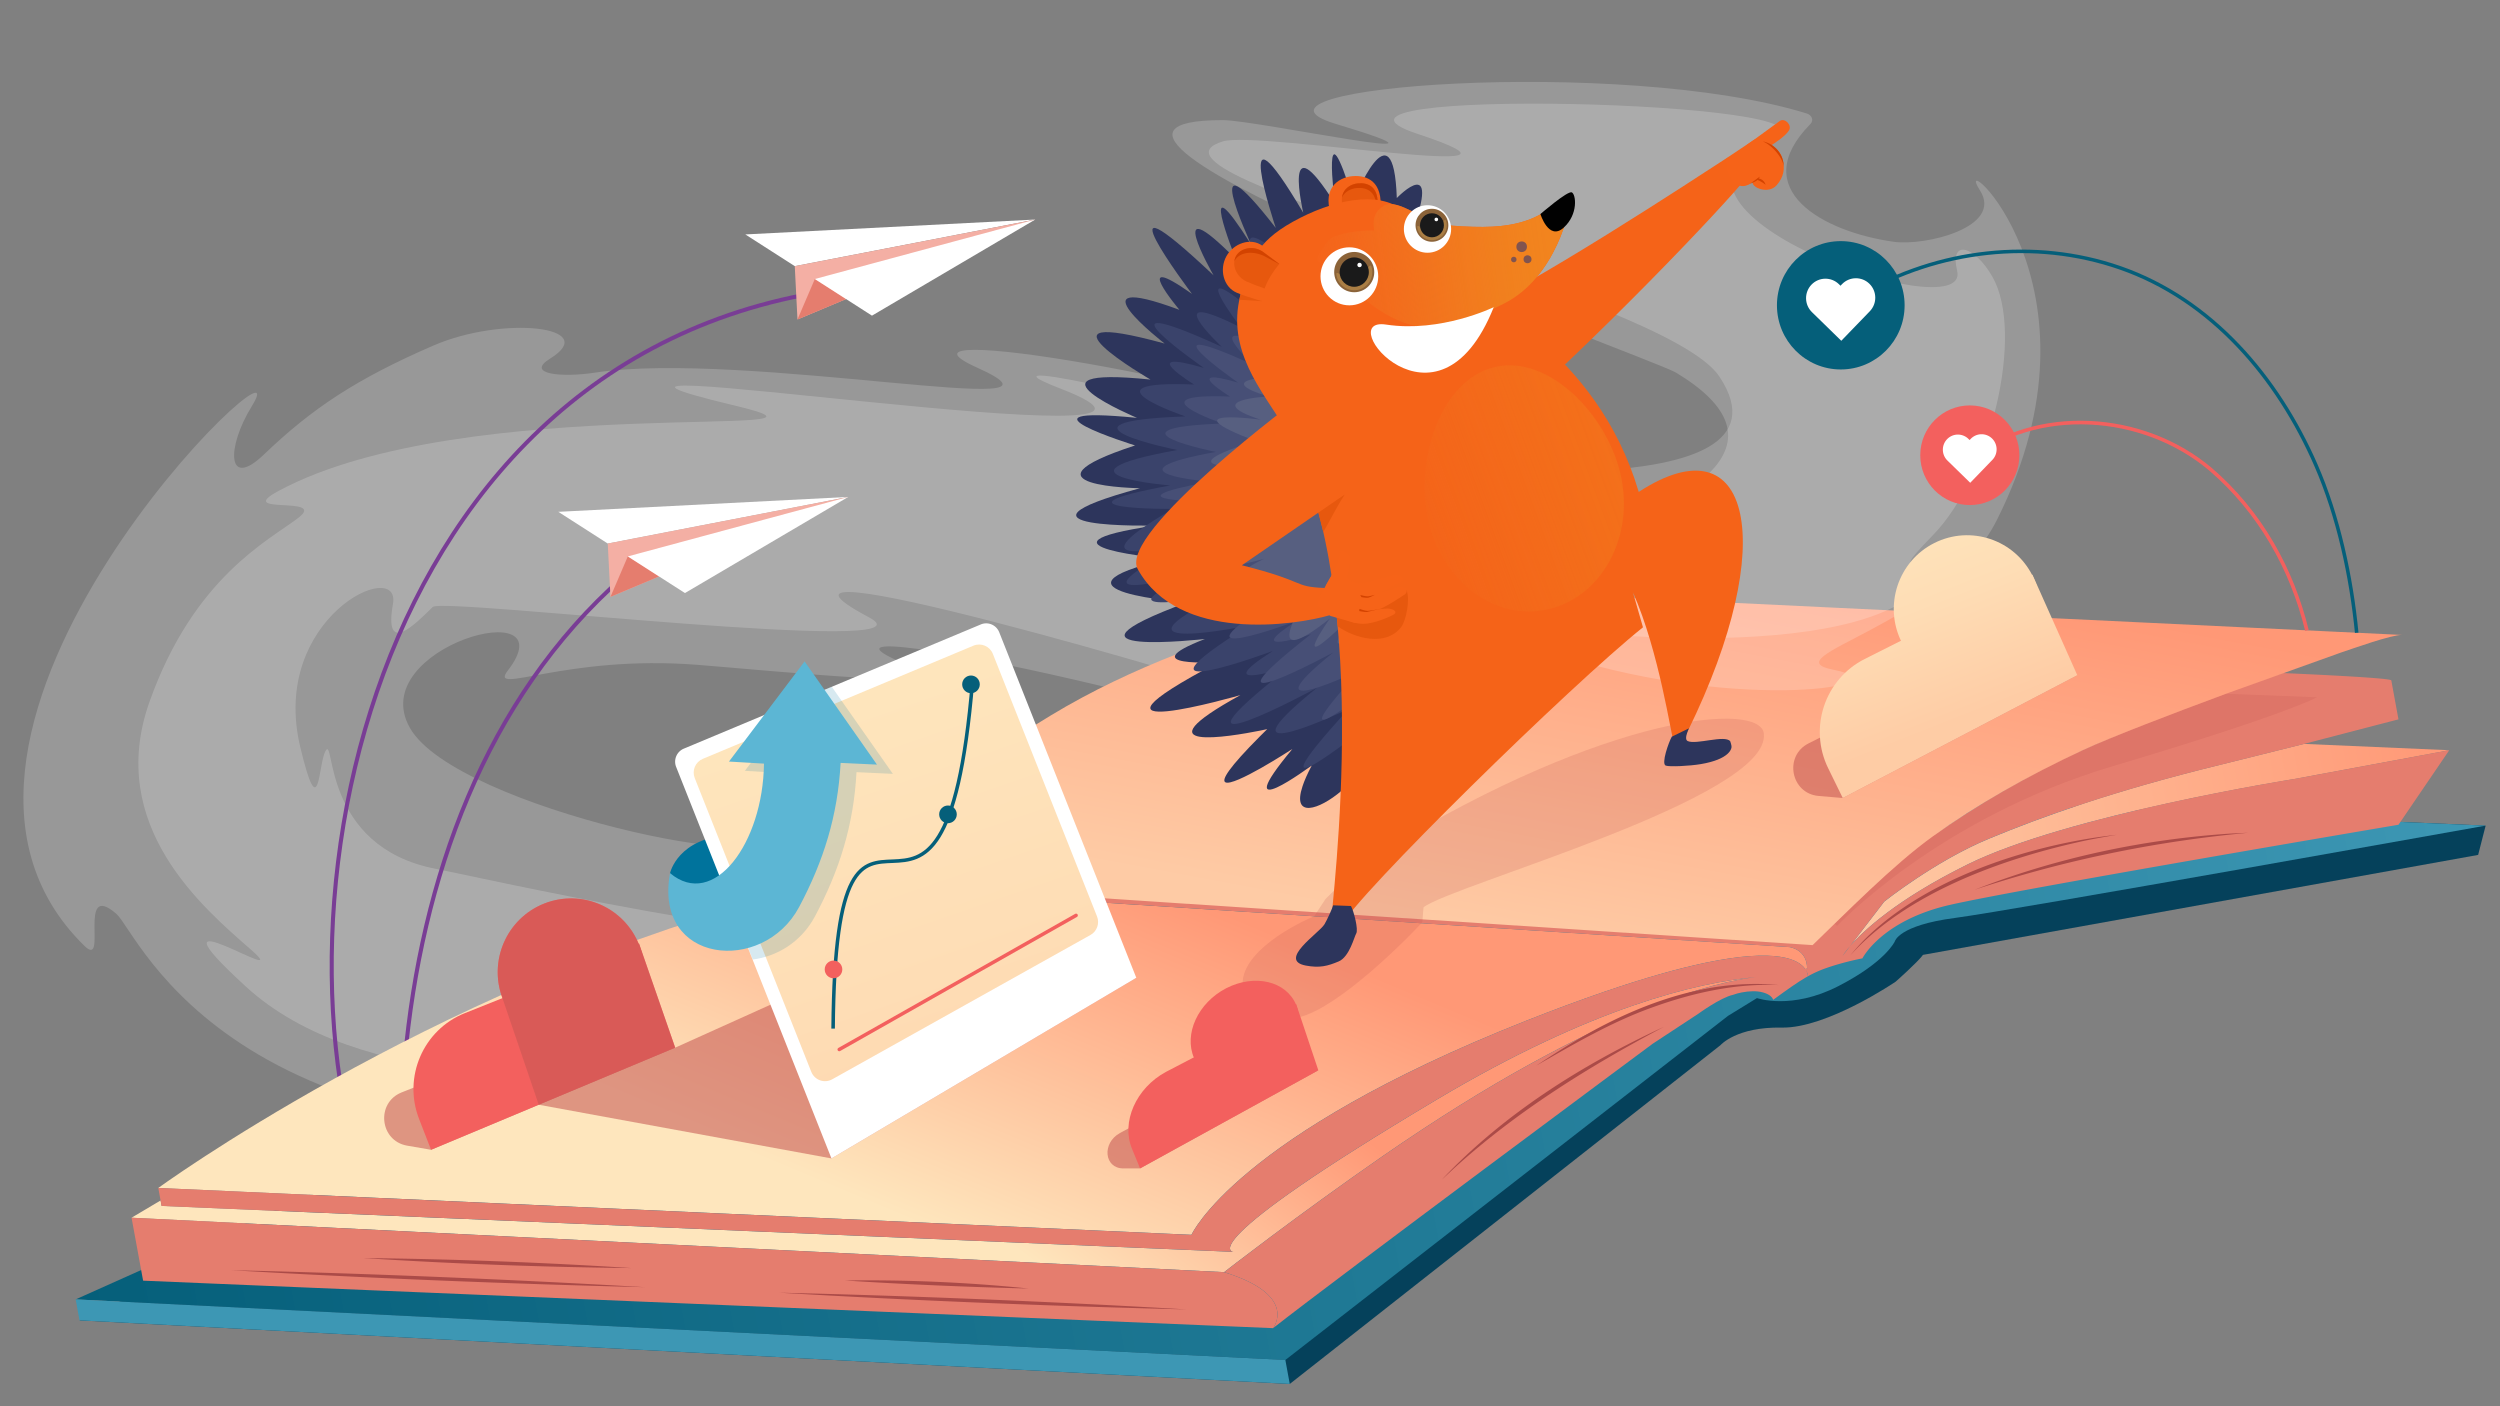 <svg xmlns="http://www.w3.org/2000/svg" viewBox="0 0 704 396" xmlns:v="https://vecta.io/nano"><rect x="0" y="0" width="704" height="396" fill="#808080" stroke="none"/><style><![CDATA[.B{fill:#fff}.C{fill:#c45653}.D{fill:#f56318}.E{opacity:.19}.F{stroke-miterlimit:10}.G{fill:#e57d6e}.H{fill:#f3605e}.I{fill:#e7580e}.J{opacity:.56}.K{fill:#f66318}.L{fill-rule:evenodd}]]></style><defs><linearGradient id="A" x1="20.662" y1="362.422" x2="700.759" y2="236.825" href="#O"><stop offset="0" stop-color="#055f7a"/><stop offset=".542" stop-color="#217b97"/><stop offset="1" stop-color="#3d97b4"/></linearGradient><linearGradient id="B" x1="251.356" y1="328.037" x2="310.718" y2="249.399" href="#O"><stop offset=".021" stop-color="#fee6bd"/><stop offset=".876" stop-color="#ff9876"/></linearGradient><linearGradient id="C" x1="258.308" y1="347.604" x2="309.899" y2="224.434" href="#B"/><linearGradient id="D" x1="517.993" y1="250.32" x2="691.019" y2="218.366" href="#O"><stop offset="0" stop-color="#fecba5"/><stop offset="1" stop-color="#ff9876"/></linearGradient><linearGradient id="E" x1="446.066" y1="268.735" x2="468.505" y2="149.41" href="#D"/><linearGradient id="F" x1="436.661" y1="69.469" x2="364.133" y2="79.518" href="#O"><stop offset=".004" stop-color="#f2841e"/><stop offset=".105" stop-color="#f1831e" stop-opacity=".977"/><stop offset=".232" stop-color="#f1811e" stop-opacity=".912"/><stop offset=".374" stop-color="#f17e1f" stop-opacity=".805"/><stop offset=".527" stop-color="#f07920" stop-opacity=".655"/><stop offset=".688" stop-color="#f07421" stop-opacity=".463"/><stop offset=".853" stop-color="#ef6d22" stop-opacity=".231"/><stop offset="1" stop-color="#ef6724" stop-opacity="0"/></linearGradient><linearGradient id="G" x1="461.61" y1="125.274" x2="387.355" y2="152.641" href="#O"><stop offset=".007" stop-color="#f2841e"/><stop offset=".107" stop-color="#f1831e" stop-opacity=".977"/><stop offset=".234" stop-color="#f1811e" stop-opacity=".912"/><stop offset=".376" stop-color="#f17e1f" stop-opacity=".805"/><stop offset=".528" stop-color="#f07920" stop-opacity=".655"/><stop offset=".689" stop-color="#f07421" stop-opacity=".463"/><stop offset=".854" stop-color="#ef6d22" stop-opacity=".231"/><stop offset="1" stop-color="#ef6724" stop-opacity="0"/></linearGradient><linearGradient id="H" x1="528.255" y1="148.57" x2="549.939" y2="203.46" href="#O"><stop offset="0" stop-color="#fee5bc"/><stop offset=".425" stop-color="#feddb5"/><stop offset="1" stop-color="#fecca5"/></linearGradient><linearGradient id="I" x1="542.689" y1="143.012" x2="564.3" y2="197.715" href="#H"/><linearGradient id="J" x1="238.717" y1="199.262" x2="299.848" y2="376.501" href="#H"/><path id="K" d="M223.806 74.945l-13.922-8.93 81.638-4.193-67.717 13.123z"/><path id="L" d="M223.806 74.945l.763 15.021 66.953-28.143-67.717 13.123z"/><path id="M" d="M245.545 88.889l-16.088-10.319 62.066-16.747-45.978 27.066z"/><path id="N" d="M387.048 64.912s-1.483-4.867 2.81-7.034 11.086 5.104 19.173 5.682 14.868.651 21.14-1.562 11.069-7.294 11.702-5.436-3.713 21.639-18.399 28.947-23.988 10.604-38.369-.558-18.007-13.146-12.454-16.797 14.398-3.243 14.398-3.243z"/><linearGradient id="O" gradientUnits="userSpaceOnUse"/></defs><g class="B"><path d="M406.197 273.154c-40.915.995-79.813-21.672-92.529-28.624-16.011-8.754 21.666 30.222-48.458 2.215-61.752-24.663-67.316-26.674-53.345-12.894 13.948 13.757-83.378-6.024-96.4-28.818-13.013-22.778 44.723-38.511 27.528-16.196-5.599 7.267 16.375-4.543 53.393-1.618 19.64 1.552 78.764 7.42 63.319 1.614-61.431-23.092 130.945 18.649 139.381 35.093 8.769 17.092 9.733-90.78-10.784-99.948-35.913-16.048-144.491-34.556-113.152-20.456 34.75 15.635-65.595-5.036-107.689 1.42-9.152 1.404-19.696.465-12.559-3.953 14.581-9.026-13.208-12.233-32.982-3.635-21.695 9.434-34.05 17.654-47.634 30.663-10.362 9.924-10.639-1.877-3.326-13.71 16.134-26.102-108.744 91.869-47.18 152.063 6.775 6.624-2.214-18.702 8.971-9.045 6.469 5.585 32.824 76.505 182.6 58.992 56.883-6.651 12.213 41.113 39.475 21.952 44.753-31.454 136.59-55.833 164.939-60.184 93.048-14.283-13.57-4.93-13.57-4.93z" class="E"/><path d="M198.909 299.462c-36.632 5.799-98.244 7.115-129.559-21.545s14.806 1.319 1.418-10.414-41.126-34.914-28.646-69.935 33.46-45.315 41.878-51.731-18.462-.648-5.495-7.626c52.589-28.301 170.479-13.967 128.409-24.008-79.338-18.936 150.707 17.969 91.537-4.853-29.546-11.396 48.761 7.344 69.946 14.721 22.312 7.77 9.458 81.144-10.526 73.678-13.635-5.093-157.893-47.625-113.138-23.895 21.198 11.24-120.096-5.668-122.867-2.94-5.122 5.041-13.799 13.843-11.204-.854 2.354-13.328-34.874 3.794-26.103 40.343 5.424 22.601 5.025 5.004 7.061 1.154 2.804-5.3-1.399 26.932 31.228 33.132 8.157 1.55 103.807 23.201 133.075 19.631 30.433-3.712-57.013 35.142-57.013 35.142z" class="E"/></g><path d="M112.004 354.894C70.285 281.59 94.328 106.156 229.378 82.517M113.99 298.487c4.573-50.632 22.469-101.686 61.434-135.959" fill="none" stroke="#793d95" stroke-width="1.145" class="F"/><use href="#K" class="B"/><use href="#L" fill="#f4afa4"/><path d="M229.457 78.569l-4.887 11.397 13.686-5.753-8.799-5.644z" class="G"/><g class="B"><use href="#M"/><use href="#K" x="-52.664" y="78.115"/></g><use href="#L" x="-52.664" y="78.115" fill="#f4afa4"/><path d="M176.793 156.684l-4.887 11.396 13.686-5.753-8.799-5.644z" class="G"/><use href="#M" x="-52.664" y="78.115" class="B"/><path d="M70.031 374.318l293.167 15.404 121.292-95.405s4.489-5.198 17.238-4.946 32.1-12.943 32.1-12.943 6.244-5.524 7.688-7.538l156.329-28.15 2.114-8.249-347.515-14.915-330.052 154.24 47.64 2.503z" fill="#05415b"/><path d="M361.957 382.969l124.646-96.901 8.154-5.005s9.704 3.436 22.967-3.391 15.842-12.543 15.842-12.543.979-4.546 16.927-6.634 149.465-26.003 149.465-26.003l-347.515-14.915L21.306 365.906l340.651 17.063z" fill="url(#A)"/><path d="M389.503 325.481c61.213-42.339 95.302-49.21 104.861-50.326-16.224 1.493-45.924 8.388-89.639 34.406-70.338 41.864-57.434 42.96-57.434 42.96L45.505 339.591l-.283-1.539-8.181 4.856 307.67 15.33s20.641-16.053 44.792-32.757z" fill="url(#B)"/><path d="M503.914 266.705l-271.799-17.625c-96.019 21.905-177.438 78.156-187.54 85.446l6.119.277 284.828 12.919s12.407-27.912 94.178-60.257c8.104-3.205 15.369-5.887 21.904-8.131 11.806-4.053 21.197-6.657 28.657-8.221 20.116-4.218 26.239-.908 28.085 1.75l.517-.096c.073-5.412-4.949-6.064-4.949-6.064z" fill="url(#C)"/><g class="G"><path d="M508.82 273.651c.033-.311.04-.598.044-.881l-.517.096c-1.846-2.659-7.969-5.968-28.085-1.75-7.46 1.564-16.851 4.168-28.657 8.221-6.536 2.244-13.801 4.926-21.904 8.131-81.771 32.344-94.178 60.257-94.178 60.257L50.694 334.804l-4.882-.221-1.237-.056.93 5.065 301.786 12.931s-12.904-1.096 57.434-42.96c43.715-26.019 73.415-32.913 89.639-34.406-9.558 1.115-43.648 7.986-104.86 50.326-24.151 16.704-44.792 32.757-44.792 32.757s.69.189 1.758.574c18.979 6.497 12.027 15.197 12.027 15.197 17.442-13.713 106.87-80.071 106.87-80.071l12.953-8.515s6.186-4.519 9.728-5.288c.743-.271 1.54-.498 2.413-.665 2.135-.408 4.203-.473 5.877-.032 1.656.437 2.66 1.167 3.002 2.103 3.985-2.909 6.709-4.856 9.217-6.308l.568-.321c-.027-.305-.108-.752-.335-1.265l.031.003z"/><path d="M346.47 358.812l-1.758-.574-307.67-15.33 3.256 17.726 318.199 13.375s6.952-8.7-12.027-15.197z"/></g><path d="M560.01 236.214c-15.173 6.309-29.415 17.682-29.415 17.682l-9.625 12.547c3.699-4.266 12.999-13.077 33.106-23.017 28.28-13.979 91.762-24.019 91.762-24.019l43.869-8.145-40.892-1.775-23.675 5.906c-29.521 7.227-49.958 14.512-65.13 20.821z" fill="url(#D)"/><path d="M645.838 219.407s-63.481 10.04-91.762 24.019c-20.107 9.939-29.407 18.751-33.106 23.017l-.769 1.002-1.319 1.719s.345-.583 1.186-1.64a33.84 33.84 0 0 1 .902-1.081l9.625-12.547s14.242-11.373 29.415-17.682 35.609-13.594 65.13-20.821l23.675-5.906 26.593-6.918-2.016-10.973c-.121-.659-21.332-1.662-30.619-2.069-19.729 6.688-44.645 15.864-64.852 25.667-10.187 5.327-20.726 11.428-30.82 18.26-20.481 14.518-310.187 12.117-310.187 12.117s.562-.69 1.82-2.002l-6.619 5.512 271.8 17.625s5.022.652 4.949 6.064a9.23 9.23 0 0 1-.044.881l-.031-.003c.227.514.309.96.335 1.265a32.13 32.13 0 0 1 4.96-2.24c1.277-.455 2.564-.858 3.776-1.206 3.636-1.043 6.597-1.593 6.597-1.593s5.313-10.588 24.461-15.016 126.498-22.612 126.498-22.612l14.291-20.984-43.869 8.145z" class="G"/><path d="M544.392 235.439c-11.24 8.032-19.055 16.232-27.832 24.663l.774.63s28.309-30.288 77.63-44.973 57.527-19.409 57.527-19.409l-25.663-.982c-15.609 5.778-32.41 12.225-40.261 15.862-15.712 7.278-29.936 15.464-42.174 24.21z" opacity=".2" class="C"/><path d="M400.042 165.53s-58.372 8.219-104.094 35.911c-36.435 22.067-52.276 36.977-57.214 42.128-1.236 1.29-1.8 1.978-1.82 2.002.135-.165 38.127 5.051 40.347 5.174l233.167 15.402c8.777-8.431 22.723-22.675 33.963-30.708 12.238-8.746 26.462-16.932 42.174-24.21 7.851-3.637 24.652-10.084 40.261-15.862l32.421-11.62c3.009-.983 14.282-5.079 17.237-4.946L400.042 165.53z" fill="url(#E)"/><g class="B"><path d="M440.188 184.814c51.014 16 97.521 8.031 76.114 3.787-18.363-3.64 31.022-12.359 45.989-42.102 33.679-66.928-13.568-106.565-4.768-92.939 6.745 10.445-15.4 15.764-24.238 14.528-19.955-2.791-41.592-14.763-23.461-33.177 1.012-1.028.373-2.518-1.005-2.945-52.12-16.164-166.653-7.311-132.653 2.929 43.688 13.157-22.247-1.074-31.808-1.074-66.275 0 120.655 66.919 127.629 71.126 64.349 38.816-104.054 65.527-104.054 65.527l72.254 14.341z" class="E"/><path d="M419.948 174.342c20.853 4.978 111.343 13.617 124.178-13.491 5.326-11.248-16.238 6.68.108-10.068s25.964-56.805 16.841-72.828c-4.965-8.72-12.134-10.891-9.937-1.68 4.086 17.139-97.357-17.87-51.803-37.506 23.804-10.261-141.11-14.612-100.217-1.098 44.107 14.576-44.718-.943-54.758 2.144-30.376 9.339 124.368 42.843 139.847 66.257 24.917 37.69-86.574 24.568-86.574 24.568l22.315 43.703z" class="E"/></g><path fill="#3d97b4" d="M361.957 382.969l1.24 6.753-340.806-17.907-1.085-5.909 340.651 17.063z"/><path d="M501.019 277.407c-12.199-.572-24.36 2.17-35.777 6.296-11.508 4.131-22.097 10.336-32.678 16.405 2.546-1.697 5.127-3.337 7.718-4.968 17.995-11.224 39.169-19.874 60.737-17.733h0zm-32.361 11.697c-21.053 11.127-41.469 23.787-59.148 39.836l-3.498 3.248c17.524-18.571 39.577-32.432 62.647-43.084h0zM219.353 364.02c36.917.851 77.93 2.55 114.818 4.713-36.949-.868-77.947-2.535-114.818-4.713h0zm-154.327-6.335c37.522.875 79.206 2.603 116.7 4.79-37.555-.893-79.224-2.587-116.7-4.79h0zm172.832 2.898c17.261-.235 34.646.501 51.823 2.272-16.703-.406-35.153-1.19-51.822-2.272h0zm-135.578-6.315a1418.76 1418.76 0 0 1 75.566 2.822 1418.25 1418.25 0 0 1-75.566-2.822h0zm418.755-85.214c16.568-20.462 49.592-31.225 75.084-33.976-3.121.529-7.295 1.26-10.322 1.942-22.445 5.008-49.063 14.621-64.762 32.033h0zm35.006-18.488c22.993-9.016 47.535-14.229 72.17-15.838l4.936-.233-4.914.497c-24.519 2.611-48.79 7.798-72.192 15.573h0z" fill="#ab4b48"/><g fill="none" class="F"><path d="M523.806 83.085c21.917-12.829 49.095-16.037 73.18-7.678 25.89 8.985 44.453 30.998 55.181 55.589 6.341 14.534 9.941 31.437 11.481 47.189" stroke="#055f7a"/><path d="M554.105 129.687c19.313-15.597 49.313-13.597 68.313 2.403 14 12 23 28.162 27.208 45.422" stroke="#f3605e" stroke-width="1.023"/></g><ellipse cx="518.363" cy="85.971" rx="17.975" ry="18.07" fill="#055f7a"/><path d="M518.713 80.016l-.43.445-.442-.432c-2.16-2.11-5.612-2.059-7.711.112h0c-2.099 2.171-2.049 5.642.111 7.752l.442.432 7.822 7.64 7.599-7.864.43-.445c2.098-2.171 2.049-5.642-.111-7.752h0c-2.16-2.11-5.612-2.059-7.711.112z" class="B"/><ellipse cx="554.701" cy="128.195" rx="13.958" ry="14.032" class="H"/><path d="M554.973 123.571l-.334.345-.343-.335a4.22 4.22 0 0 0-5.988.087h0c-1.63 1.686-1.591 4.381.087 6.02l.343.335 6.074 5.933 5.901-6.107.334-.345c1.63-1.686 1.591-4.381-.087-6.02h0a4.22 4.22 0 0 0-5.988.087z" class="B"/><path d="M350.454 279.784c1.867 5.048 7.965 7.211 13.317 6.978 10.135-.442 29.809-19.614 36.76-27.042l.324-4.197c7.194-6.057 98.028-30.841 95.841-48.992-1.089-9.033-43.887-5.543-106.802 32.824-7.75 4.726-16.617 13.79-16.617 13.79l-3.218 4.881c-7.201 3.007-23.223 11.971-19.604 21.759z" opacity=".2" class="C"/><path d="M410.878 89.284c17.824-6.956 67.815-39.895 75.422-44.819.814-.528 6.026 4.908 5.718 5.3-6.245 7.937-42.404 46.157-74.126 73.688" class="D"/><path d="M325.373 147.986c-38.973 5.704 3.363 9.404 3.363 9.404-38.69 9.076 5.559 12.236 5.559 12.236-42.33 15.656 5.002 10.316 5.002 10.316-21.077 8.147 3.91 6.482 3.91 6.482-46.68 24.519 6.096 9.315 6.096 9.315-29.702 16.311-2.67 11.634 5.424 10.026l2.123-.446-2.034 2.017c-17.688 17.763-8.355 13.824.24 8.968 4.428-2.51 8.655-5.255 8.887-5.404-18.953 22.742 5.459 4.636 5.459 4.636-1.238 2.342-2.094 4.282-2.613 5.873-3.05 9.186 4.704 6.602 10.863 1.373 2.48-2.106 4.519-5.59 5.699-7.89.69-1.35 1.075-2.292 1.075-2.292-.073.013 12.354 6.726-3.106-22.933-3.387-6.498.054-8.911-2.337-14.989-6.221-15.757 6.763-22.615 8.297-37.838.723-7.248-16.377-16.503-13.638-24.189 6.342-17.832-4.939-24.087 6.825-26.756 8.066-1.829 15.885-17.157 15.885-17.157 10.788-27.326-3.014-12.972-3.014-12.972-.933-27.394-12.171.744-12.171.744-9.204-29.856-5.267.823-5.267.823-15.105-24.002-8.904 2.569-8.904 2.569-20.981-35.525-8.108 3.142-7.738 4.286-22.419-28.876-7.397 3.654-6.897 4.743-15.99-25.272-4.739 3.072-4.359 4.03-20.899-21.135-6.753 3.715-6.262 4.568-34.477-32.51-6.603 4.519-6.084 5.227-18.066-12.75-3.528 4.49-3.528 4.49-31.532-11.672-4.165 9.499-4.165 9.499-40.592-11.125-3.99 10.138-3.99 10.138-38.983-3.983-3.803 10.785-3.803 10.785-37.529-3.708-.537 7.765-.537 7.765-35.249 11.539 1.363 12.052 1.363 12.052-42.776 11.645 4.379 10.5 4.379 10.5z" fill="#2d355c"/><path d="M339.588 160.506c-37.245 15.058 4.812 6.898 4.812 6.898-36.462 17.82 7.451 8.698 7.451 8.698-38.885 24.164 6.609 7.185 6.609 7.185-19.298 12.305 4.901 4.332 4.901 4.332-41.685 32.627 7.51 6.062 7.51 6.062-30.725 24.809 8.936 5.938 8.936 5.938-32.694 35.687 7.865 2.73 7.865 2.73l-2.167 4.244 6.799-4.339c4.539-2.88 9.125-5.654 13.735-8.375-3.434-4.016-10.905-6.476-27.257-12.166-30.92-10.579-30.573-41.227-25.046-68.968s39.277-35.504 39.277-35.504c11.97-31.819-1.959-11.307-1.959-11.307-5.343-22.489-11.766 3.843-11.766 3.843-13.934-22.297-5.026 2.082-5.026 2.082-18.791-15.883-8.338 4.487-8.338 4.487-26.765-24.193-6.859 5.644-6.859 5.644-27.209-18.293-6.017 5.771-6.017 5.771-20.157-17.008-3.607 4.489-3.607 4.489-24.346-12.268-5.38 5.415-5.38 5.415-39.492-17.978-5.062 5.931-5.062 5.931-19.794-5.748-2.735 4.684-2.735 4.684-32.781-1.298-2.482 8.979-2.482 8.979-41.627 1.533-2.277 9.461-2.277 9.461-38.887 7.04-1.958 9.977-1.958 9.977-37.379 6.879.746 6.61.746 6.61-32.632 18.943 3.327 9.658 3.327 9.658-40.039 20.991 5.972 7.54 5.972 7.54z" fill="#3a436b"/><path d="M349.15 155.655c-31.44 12.722 4.063 5.834 4.063 5.834-30.75 15.034 6.275 7.328 6.275 7.328-32.8 20.402 5.551 6.09 5.551 6.09-16.255 10.424 4.132 3.684 4.132 3.684-35.178 27.542 6.316 5.109 6.316 5.109-25.875 20.927 7.545 4.987 7.545 4.987-27.598 30.068 6.596 2.297 6.596 2.297-15.833 30.384 5.108 2.041 5.108 2.041.222 3.605.701 5.76 1.331 6.893l5.324-3.285c1.574-2.858 2.865-6.232 3.103-7.075 1.938-6.787 2.083-15.005-22.816-17.005-21.647-1.769-25.058-19.953-23.331-38.8.605-6.213 1.632-12.364 2.805-18.169 4.634-23.36 33.088-29.904 33.088-29.904 10.052-26.835-1.7-9.543-1.7-9.543-4.517-18.931-9.959 3.228-9.959 3.228-11.766-18.827-4.277 1.76-4.277 1.76-15.775-13.431-6.981 3.74-6.981 3.74-22.604-20.439-5.786 4.693-5.786 4.693-22.925-15.408-5.027 4.856-5.027 4.856-16.97-14.385-3.034 3.752-3.034 3.752-20.557-10.312-4.557 4.572-4.557 4.572-33.278-15.191-4.268 5.018-4.268 5.018-16.67-4.891-2.274 3.915-2.274 3.915-27.653-1.059-2.09 7.587-2.09 7.587-35.108 1.335-1.914 8-1.914 8-32.75 5.946-1.655 8.378-1.655 8.378-31.549 5.756.586 5.538.586 5.538-27.514 15.924 2.763 8.106 2.763 8.106-33.749 17.712 5.081 6.375 5.081 6.375z" fill="#474f76"/><path d="M388.734 80.388s-.922-18.358-6.462 3.108c0 0-7.896-9.974-5.859 3.828 0 0-16.116-5.211-6.076 5.633 0 0-17.64-4.392-4.582 6.132 0 0-25.512-1.818-6.106 6.951 0 0-19.307.485-2.437 5.616 0 0-19.44.868-2.251 6.514 0 0-26.554-3.571-1.364 6.051 0 0-27.225 7.808-1.512 7.093 0 0-24.731 5.103.447 7.065 0 0-12.409 6.729-.003 6.933 0 0-23.604 15.382.982 5.775 0 0-27.547 14.226 2.476 6.273 0 0-15.759 7.193 1.736 5.695 0 0-17.329 11.375 2.809 4.743 0 0-13.214 11.316 5.906 2.758 0 0-11.464 19.125 8.05 3.628 0 0-12.257 17.265 4.608.87 0 0-7.411 13.14 3.717 1.091 0 0 2.231 16.572 5.922-.674l2.705-3.367s6.038-108.202-2.707-91.715z" fill="#575f80"/><path d="M387.593 71.007l-9.483.785s-1.262-6.61-2.721-9.964c-3.701-8.505 1.364-11.885 5.494-12.227h0c4.13-.342 8.68 1.537 7.82 9.771l-1.108 11.635z" class="D"/><path d="M387.107 66.312l-6.508.539s-.866-4.536-1.868-6.837c-2.54-5.837.936-8.156 3.77-8.391h0c2.834-.235 5.956 1.055 5.366 6.705l-.761 7.984z" class="I"/><path d="M382.501 51.623c-1.966.163-4.237 1.333-4.598 3.981.809-1.726 2.616-2.528 4.219-2.66 2.834-.235 5.956 1.055 5.366 6.705l-.637 6.685.255-.021.76-7.984c.59-5.65-2.532-6.94-5.366-6.705z" fill="#d34300"/><path d="M459.836 166.817c7.386 16.56 10.9 41.124 11.332 41.368 2.927 1.623 3.168-.382 4.109-2.3 26.12-53.258 17.714-87.893-13.811-67.358-11.955-40.419-45.826-53.342-51.793-62.539-3.737-5.76-7.281-10.441-14.378-16.542-7.096-6.095-20.381-3.047-31.215 2.995-10.829 6.034-11.576 11.455-13.917 17.917-5.725 15.806 3.622 27.608 10.166 37.793 27.49 42.783 14.572 135.632 14.426 143.017-.016.681 2.354.503 2.661-.099 4.631-9.117 65.056-68.284 85.243-84.42" class="D"/><path d="M348.996 84.409l6.3.406-.897-6.668-4.591 2.572-.812 3.689z" class="I"/><path d="M360.91 73.553l-5.361-4.312c-3.318-2.478-8.19-.714-10.203 2.927s-.895 8.611 2.911 10.257c1.463.633 4.305 1.554 7.039 2.389.406-4.164 2.745-7.984 5.613-11.262z" class="D"/><path d="M360.245 74.335l-4.555-3.4c-2.744-1.929-6.365-1.108-7.641 1.201s-.04 5.756 3.018 7.159c1.075.493 3.056 1.237 5.046 1.953.893-2.48 2.387-4.799 4.133-6.912z" class="I"/><path d="M360.211 74.376l.041-.05-4.563-3.391c-2.744-1.93-6.365-1.108-7.641 1.201a3.99 3.99 0 0 0-.459 1.421l.03-.064c1.418-2.564 5.135-2.955 8.485-1.334l4.108 2.217z" fill="#d34300"/><use href="#N" class="K"/><use href="#N" fill="url(#F)"/><path d="M433.782 60.28s7.656-6.643 8.836-6.109 1.887 6.173-2.301 9.951-6.535-3.842-6.535-3.842z" fill="#010101"/><g fill="#81544f"><ellipse cx="428.5" cy="69.485" rx="1.488" ry="1.496"/><ellipse cx="426.284" cy="73.082" rx=".775" ry=".779"/><ellipse cx="430.149" cy="73.01" rx="1.12" ry="1.126"/></g><ellipse cx="379.981" cy="77.812" rx="8.126" ry="8.169" class="B"/><ellipse cx="381.35" cy="76.622" rx="5.643" ry="5.673" fill="#8b6339"/><path d="M386.306 75.506c.613 2.752-1.108 5.482-3.846 6.099a5.08 5.08 0 0 1-6.066-3.866c-.613-2.752 2.772 1.982 5.509 1.365s3.789-6.35 4.403-3.598z" fill="#dba756" opacity=".4"/><ellipse cx="381.35" cy="76.622" rx="4.114" ry="4.136" fill="#1a1a1a"/><g class="B"><circle cx="382.852" cy="74.618" r=".622"/><ellipse cx="401.984" cy="64.484" rx="6.654" ry="6.69"/></g><ellipse cx="403.235" cy="63.437" rx="4.621" ry="4.646" fill="#8b6339"/><path d="M407.294 62.523c.502 2.253-.908 4.489-3.149 4.994a4.16 4.16 0 0 1-4.968-3.166c-.502-2.253 2.27 1.623 4.511 1.118s3.103-5.2 3.605-2.947z" fill="#dba756" opacity=".4"/><ellipse cx="403.235" cy="63.437" rx="3.369" ry="3.387" fill="#1a1a1a"/><g class="B"><circle cx="404.466" cy="61.796" r=".509"/><path d="M420.637 86.501s-14.913 7.259-30.318 4.902 14.462 34.83 30.318-4.902z"/></g><path d="M470.769 207.461c-.834 1.482-3.054 7.65-1.684 8.139 1.054.377 6.658.113 9.845-.424 8.028-1.353 8.913-4.331 8.633-5.264-.038-.128-.249-1.077-.335-1.181-1.533-1.863-9.551 1.043-11.957-.041-1.072-.483.006-2.805.311-3.59l-4.814 2.361zm-90.326 47.668c.752 1.38 2.153 6.641 1.46 7.76-.533.861-1.896 6.572-4.93 7.846-3.104 1.303-5.34 1.902-9.238 1.172-8.037-1.505 3.736-9.151 5.228-11.613.627-1.036 2.282-4.559 2.439-5.358l5.041.193z" fill="#2d355c"/><path d="M372.643 149.798c2.093-3.519 3.769-7.113 6.035-10.525l-.016-.022-7.737 3.911 1.717 6.635zm21.914 26.801c1.466-1.891 2.553-7.915 1.558-10.29-.792-1.889-16.664 5.919-19.948 4.686l.512 5.368c4.86 3.426 13.555 5.81 17.878.235z" class="I"/><path d="M378.663 139.251l-28.958 19.927c18.55 4.66 14.166 6.005 23.205 6.396.967.041 2.103 7.505 1.627 7.646-9.657 2.859-42.638 7.863-54.144-12.937-5.719-10.339 46.098-48.654 46.098-48.654" class="D"/><g class="K"><g class="L"><path d="M373.607 167.951s5.537 1.945 9.752.842 10.292-4.515 11.006-4.916c1.509-.847.227-2.506-2.386-1.737l-8.128 2.146s-6.2 1.064-9.257-.605l-.986 4.269z"/><path d="M378.968 173.265s1.178.574 5.792-.412 9.643-4.794 10.438-5.197c1.679-.851 1.047-2.902-1.639-2.188l-7.998 2.454s-4.277-1.326-6.622-2.782l.03 8.124z"/><path d="M379.241 174.628s2.259 1.029 4.57 1.04c3.322.016 7.943-2.199 8.615-2.591 1.42-.829-.336-1.964-2.546-1.661l-4.554.39s-4.766-.649-6.716-2.231l.631 5.053z"/></g><path d="M379.123 163.042c1.291-4.235.992-6.23.992-6.23-1.142-2.142-2.562-1.571-2.562-1.571s-.788 3.566-1.774 5.355l-2.19 3.956c-.631 1.168 1.31 4.1 2.465 4.268l3.068-5.78z"/><path d="M381.63 175.421l-6.992-1.964-3.739-2.995s1.068-3.919 4.804-9.521c.591-.887 3.355 1.162 3.611 1.569.465.739 1.639 1.715 3.929 1.848 0 0 2.772 1.643 2.199 5.545 0 0-.863 4.034-3.812 5.519z" class="L"/></g><path d="M388.771 171.417l-3.856.923c-.553.059-2.159-.264-2.159-.264l.075-.615s1.642.572 2.226.569c.921-.005 3.714-.614 3.714-.614zm-5.379-3.258s1.381.247 1.857.167c.513-.086 1.965-.845 1.965-.845s-1.555.444-2.071.456c-.548.013-2.095-.385-2.095-.385l.343.607z" fill="#d44300"/><path d="M371.562 71.46c-.555 1.063-1.043 2.258-1.014 3.689-1.519-2.659-1.84-5.954-1.161-8.459s2.243-4.281 4.078-5.419c1.758-1.09 3.857-1.671 6.098-1.153 2.019.467 3.76 1.77 1.548 3.091-1.761 1.052-3.68 1.547-5.312 2.912-1.681 1.407-3.122 3.207-4.237 5.339z" class="D"/><g class="K"><path d="M501.17 34.084l-9.367 6.819 2.149 2.814s7.891-4.03 9.795-6.944l.029-.046c.928-1.52-1.21-3.658-2.606-2.642z"/><path d="M486.233 44.506c-.028-.005 7.757-5.176 7.757-5.176 1.976-.577 7.001 1.873 7.983 5.431.729 2.642.37 5.071-1.664 7.397-2.309 2.64-7.024.691-6.789-.887 0 0-3.152 2.912-5.693-.589-2.204-3.036-1.592-6.176-1.592-6.176z"/></g><g fill="#d44300"><path d="M496.37 39.815a7.3 7.3 0 0 1 4.253 2.5 7.37 7.37 0 0 1 1.676 4.657s-.001-1.711-2.101-4.181c-2.014-2.369-3.828-2.976-3.828-2.976zm-.825 9.925c-.415 1.234-1.76 1.57-2.744 2.02"/><path d="M495.1 50.234c1.053.147 1.786.779 2.093 1.802 0 0-1.269-1.071-2.594-1.463-.03-.009.501-.339.501-.339z"/></g><path d="M456.691 135.193c3.193 17.385-6.552 33.768-21.767 36.593s-29.855-9.358-33.049-26.743 4.674-39.038 19.889-41.863 31.733 14.629 34.927 32.014z" fill="url(#G)" opacity=".4"/><path d="M584.97 190.142l-32.836-2.363-42.839 21.555c-7.033 3.539-5.011 14.134 2.825 14.805l6.804.582 66.047-34.579z" class="C J"/><path d="M584.97 190.142l-12.645-28.33-47.211 23.754c-11.267 5.669-15.866 19.419-10.296 30.78l4.106 8.374 66.047-34.579z" fill="url(#H)"/><path d="M535.466 180.756c5.096 10.255 17.495 14.415 27.696 9.292s14.339-17.589 9.243-27.843-17.495-14.415-27.696-9.292-14.339 17.589-9.243 27.843z" fill="url(#I)"/><path d="M190.133 295.019l-32.514-5.182-44.519 17.786c-7.309 2.92-6.197 13.65 1.553 14.993l6.729 1.166 68.751-28.763z" class="C J"/><g class="H"><path d="M190.133 295.019l-10.184-29.315-49.062 19.601c-11.708 4.678-17.463 17.981-12.881 29.78l3.377 8.697 68.751-28.763z"/><path d="M141.611 281.404c4.203 10.656 16.203 15.869 26.802 11.644s15.785-16.289 11.582-26.945-16.203-15.869-26.802-11.643-15.785 16.289-11.582 26.945z"/></g><path d="M319.986 275.351l-85.846 50.863-82.437-15.117-10.216-30.026c-3.973-10.576 1.224-22.427 11.71-26.608 10.476-4.179 22.322.862 26.65 11.281l.104-.04 10.184 29.317 52.44-23.639 77.412 3.969z" class="C J"/><path d="M188.683 245.876s2.157-10.105 17.285-10.747 6.023 21.434 6.023 21.434-22.448-3.79-23.309-10.687z" fill="#00739c"/><path d="M319.986 275.351l-85.846 50.863-28.221-71.14-5.796-14.614-9.723-24.498a3.99 3.99 0 0 1 2.157-5.143l22.13-9.257 8.171-3.416 53.332-22.302c2.035-.855 4.368.134 5.191 2.195l38.605 97.313z" class="B"/><path d="M307.081 263.284l-72.733 40.649c-2.195 1.226-4.961.236-5.892-2.108l-32.819-82.717c-.843-2.125.167-4.538 2.269-5.417l76.215-31.872c2.146-.897 4.607.144 5.468 2.315l29.337 73.941c.776 1.956-.014 4.187-1.845 5.21z" fill="url(#J)"/><path d="M234.604 289.655c.747-94.06 31.06.985 39.276-97.93" fill="none" stroke="#055f7a" class="F"/><g fill="#055f7a"><ellipse cx="273.429" cy="192.717" rx="2.479" ry="2.492"/><ellipse cx="266.949" cy="229.323" rx="2.479" ry="2.492"/></g><ellipse cx="234.715" cy="272.989" rx="2.479" ry="2.492" class="H"/><path d="M251.433 217.919l-10.241-.477c-.797 14.868-4.79 27.652-11.709 40.625-3.862 7.241-10.73 11.289-17.499 12.124l-7.757-19.559c8.334-3.355 15.201-17.27 15.385-32.976l-9.856-.589 14.664-19.424 9.807-4.252 17.206 24.529z" fill="#00739c" opacity=".16"/><path d="M225.012 255.451c6.908-12.964 10.907-25.76 11.706-40.619l10.235.479-20.38-29.053-21.297 28.196 9.861.583c-.277 22.435-14.158 41.175-26.455 30.839-4.729 25.611 26.189 28.604 36.329 9.575z" fill="#5cb6d4"/><path d="M371.241 301.397l-23.538.336-32.313 17.32c-5.183 2.844-4.457 9.983.954 9.977l4.698-.006 50.199-27.626z" class="C J"/><g class="H"><path d="M371.241 301.397l-6.25-18.66-36.621 19.088c-8.51 4.555-12.719 14.251-9.583 21.705l2.255 5.494 50.199-27.626z"/><path d="M336.234 297.912c2.834 6.724 11.383 8.836 19.226 4.719 7.916-4.118 12.25-12.906 9.55-19.63-2.772-6.724-11.652-8.836-19.701-4.719-7.977 4.118-11.981 12.906-9.075 19.63z"/></g><path fill="none" stroke="#f3605e" stroke-linecap="round" d="M236.336 295.534l66.683-37.759" class="F"/></svg>